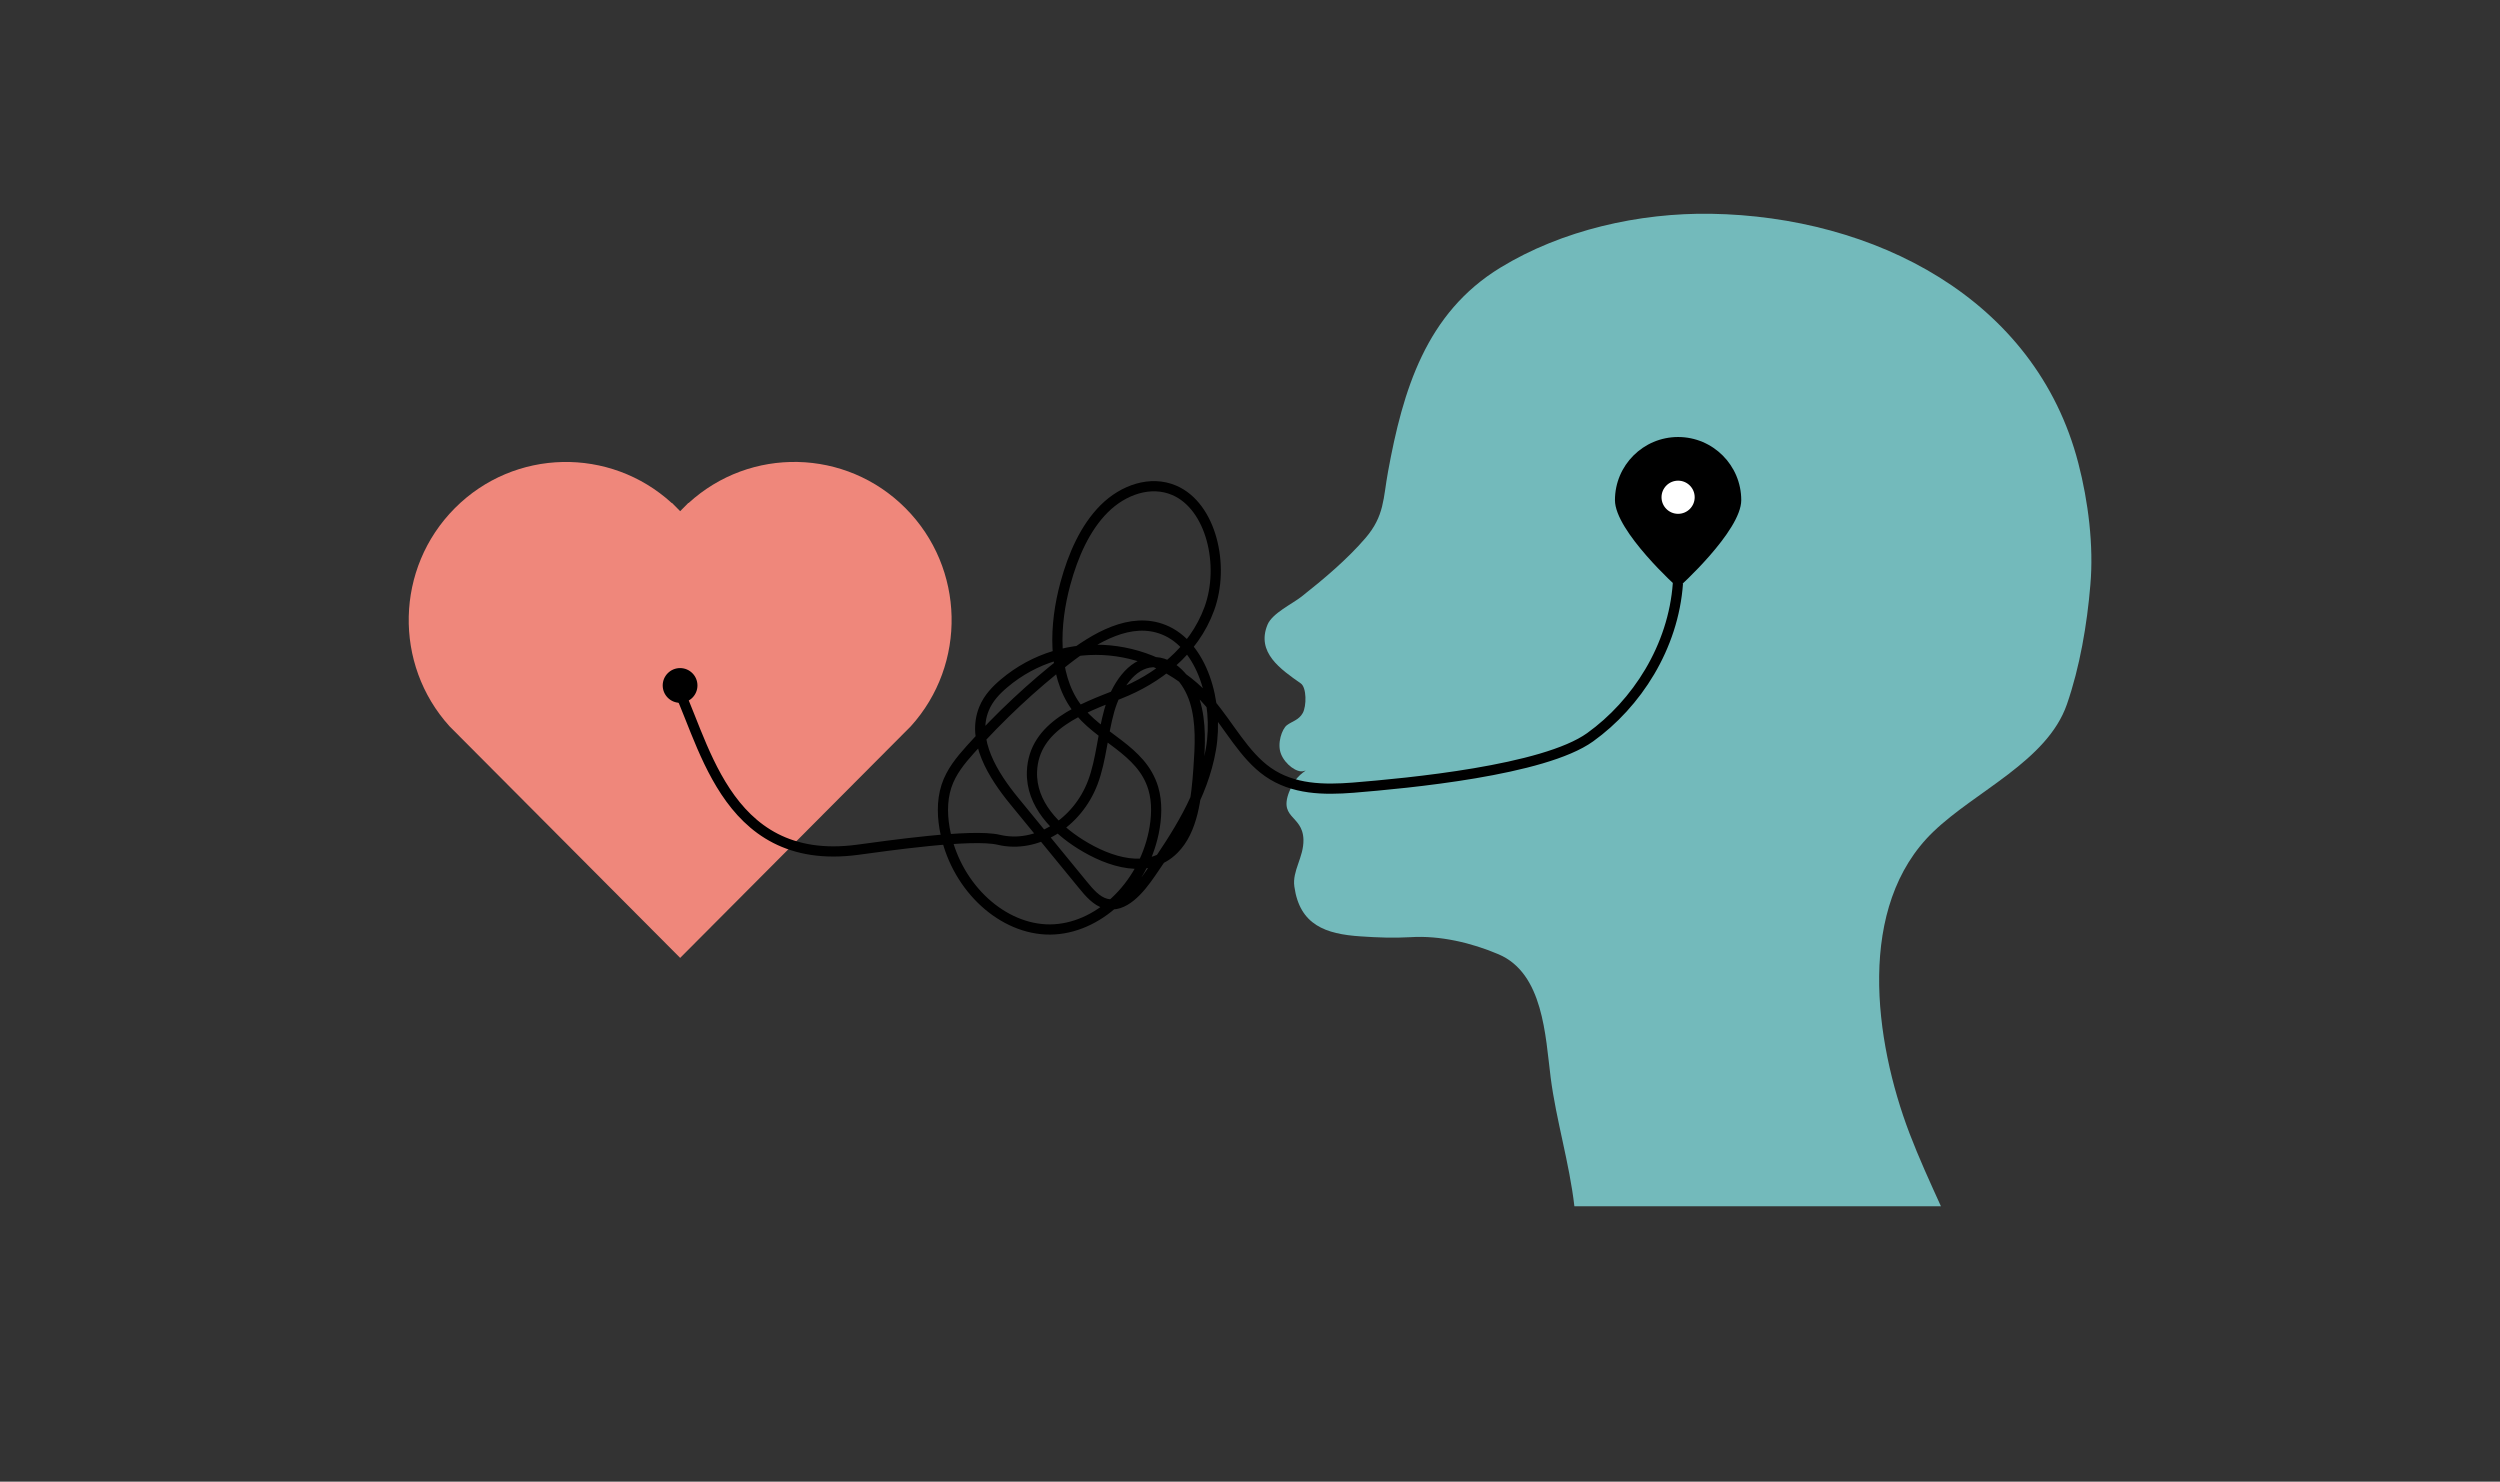 <?xml version="1.0" encoding="utf-8"?>
<!-- Generator: Adobe Illustrator 25.0.1, SVG Export Plug-In . SVG Version: 6.00 Build 0)  -->
<svg version="1.1" id="Layer_1" xmlns="http://www.w3.org/2000/svg" xmlns:xlink="http://www.w3.org/1999/xlink" x="0px" y="0px"
	 viewBox="0 0 283.46 168" style="enable-background:new 0 0 283.46 168;" xml:space="preserve">
<rect x="0" y="0" width="283.46" height="168" fill="#333333" stroke="none"/>
<style type="text/css">
	.st0{fill:#73BABB;}
	.st1{fill:#EF877B;}
	.st2{fill:none;stroke:#000000;stroke-width:1.157;stroke-miterlimit:10;}
	.st3{fill:#FFFFFF;}
</style>
<path class="st0" d="M235.65,52.52c-4.86-18.78-23.27-27.98-41.64-28.28c-8.15-0.13-16.9,1.84-23.88,6.1
	c-8.45,5.15-11.06,13.89-12.75,23.14c-0.56,3.03-0.39,5-2.56,7.53c-2.08,2.42-4.74,4.66-7.24,6.63c-1.05,0.83-3.32,1.89-3.86,3.18
	c-1.31,3.16,1.48,5.06,3.77,6.67c0.67,0.47,0.66,2.57,0.22,3.36c-0.44,0.8-1.25,0.95-1.8,1.38c-0.55,0.42-1.14,2.07-0.66,3.27
	c0.48,1.2,1.83,2.15,2.56,1.93c0.74-0.22-0.61,0.18-1.37,1.74c-1.82,3.76,1.28,3.06,1.35,6.04c0.04,1.99-1.29,3.52-1.03,5.32
	c0.61,4.35,3.54,5.38,7.52,5.64c1.87,0.13,3.78,0.2,5.66,0.09c3.33-0.21,6.92,0.64,9.97,1.94c5.08,2.16,5.31,9.25,5.91,13.97
	c0.61,4.79,2.13,9.71,2.69,14.6h41.56c-1.24-2.73-2.49-5.46-3.56-8.26c-4.01-10.53-6.07-25.76,2.69-34.2
	c4.8-4.62,12.92-8.03,15.15-14.44c1.47-4.23,2.29-9.07,2.66-13.52C237.41,61.89,236.77,56.82,235.65,52.52"/>
<path class="st1" d="M102.67,57.62c-6.76-6.79-17.61-6.99-24.6-0.58l-0.02-0.02l-0.93,0.94l-0.93-0.94l-0.02,0.02
	c-7-6.4-17.84-6.21-24.6,0.58c-6.76,6.79-6.97,17.7-0.6,24.73l26.15,26.26l26.15-26.26C109.64,75.32,109.43,64.41,102.67,57.62z"/>
<path class="st2" d="M114.84,89.66"/>
<path class="st2" d="M119.55,106.71"/>
<path class="st2" d="M76.35,77.06c3.39,6.05,5.44,21.36,20.89,19.29c3.1-0.41,12.95-1.86,16.01-1.13c4.23,1.01,8.89-1.83,10.66-6.51
	c0.97-2.58,1.11-5.49,1.87-8.16s2.5-5.33,4.88-5.47c2.17-0.12,4.06,1.99,4.81,4.41s0.6,5.08,0.42,7.64
	c-0.23,3.33-0.64,7.02-2.8,9.17c-2.88,2.88-7.28,1.5-10.6-0.59c-2.75-1.73-5.61-4.53-5.48-8.22c0.19-5.25,5.72-7.17,9.92-8.82
	c4.25-1.67,8.41-4.78,10.19-9.66c1.78-4.88,0.23-11.62-3.99-13.42c-2.67-1.14-5.76-0.07-7.93,2.09c-2.17,2.17-3.53,5.28-4.4,8.48
	c-1.27,4.65-1.49,10.24,1.19,13.95c2.59,3.58,7.43,4.81,8.77,9.26c0.48,1.61,0.39,3.39,0.05,5.05c-1.29,6.18-6.38,10.93-11.74,10.97
	c-5.36,0.03-10.49-4.65-11.84-10.81c-0.39-1.78-0.48-3.71,0.08-5.43c0.54-1.66,1.63-2.96,2.72-4.18c3.36-3.75,6.99-7.15,10.85-10.15
	c3.31-2.57,7.33-4.92,11.07-3.42c4.35,1.74,6.27,8.2,5.35,13.55c-0.92,5.34-3.91,9.8-6.81,14.03c-1.31,1.91-3.08,4.03-5.11,3.48
	c-1.05-0.28-1.87-1.24-2.62-2.16c-2.59-3.17-5.19-6.34-7.78-9.5c-2.35-2.87-4.88-6.87-3.4-10.46c0.49-1.19,1.36-2.09,2.26-2.85
	c6.9-5.85,17.3-4.86,23.32,2.22c2.22,2.61,3.91,5.94,6.6,7.82c2.85,2,6.36,2.04,9.67,1.78c6.13-0.5,21.61-1.94,26.87-5.72
	c5.26-3.78,9.44-10.2,9.95-17.47"/>
<circle cx="77.11" cy="77.72" r="1.97"/>
<path d="M197.43,56.71c0-3.95-3.21-7.16-7.16-7.16c-3.95,0-7.16,3.21-7.16,7.16c0,3.52,7.13,9.94,7.16,9.94
	C190.3,66.64,197.43,60.22,197.43,56.71z"/>
<circle class="st3" cx="190.27" cy="56.38" r="1.88"/>
</svg>

